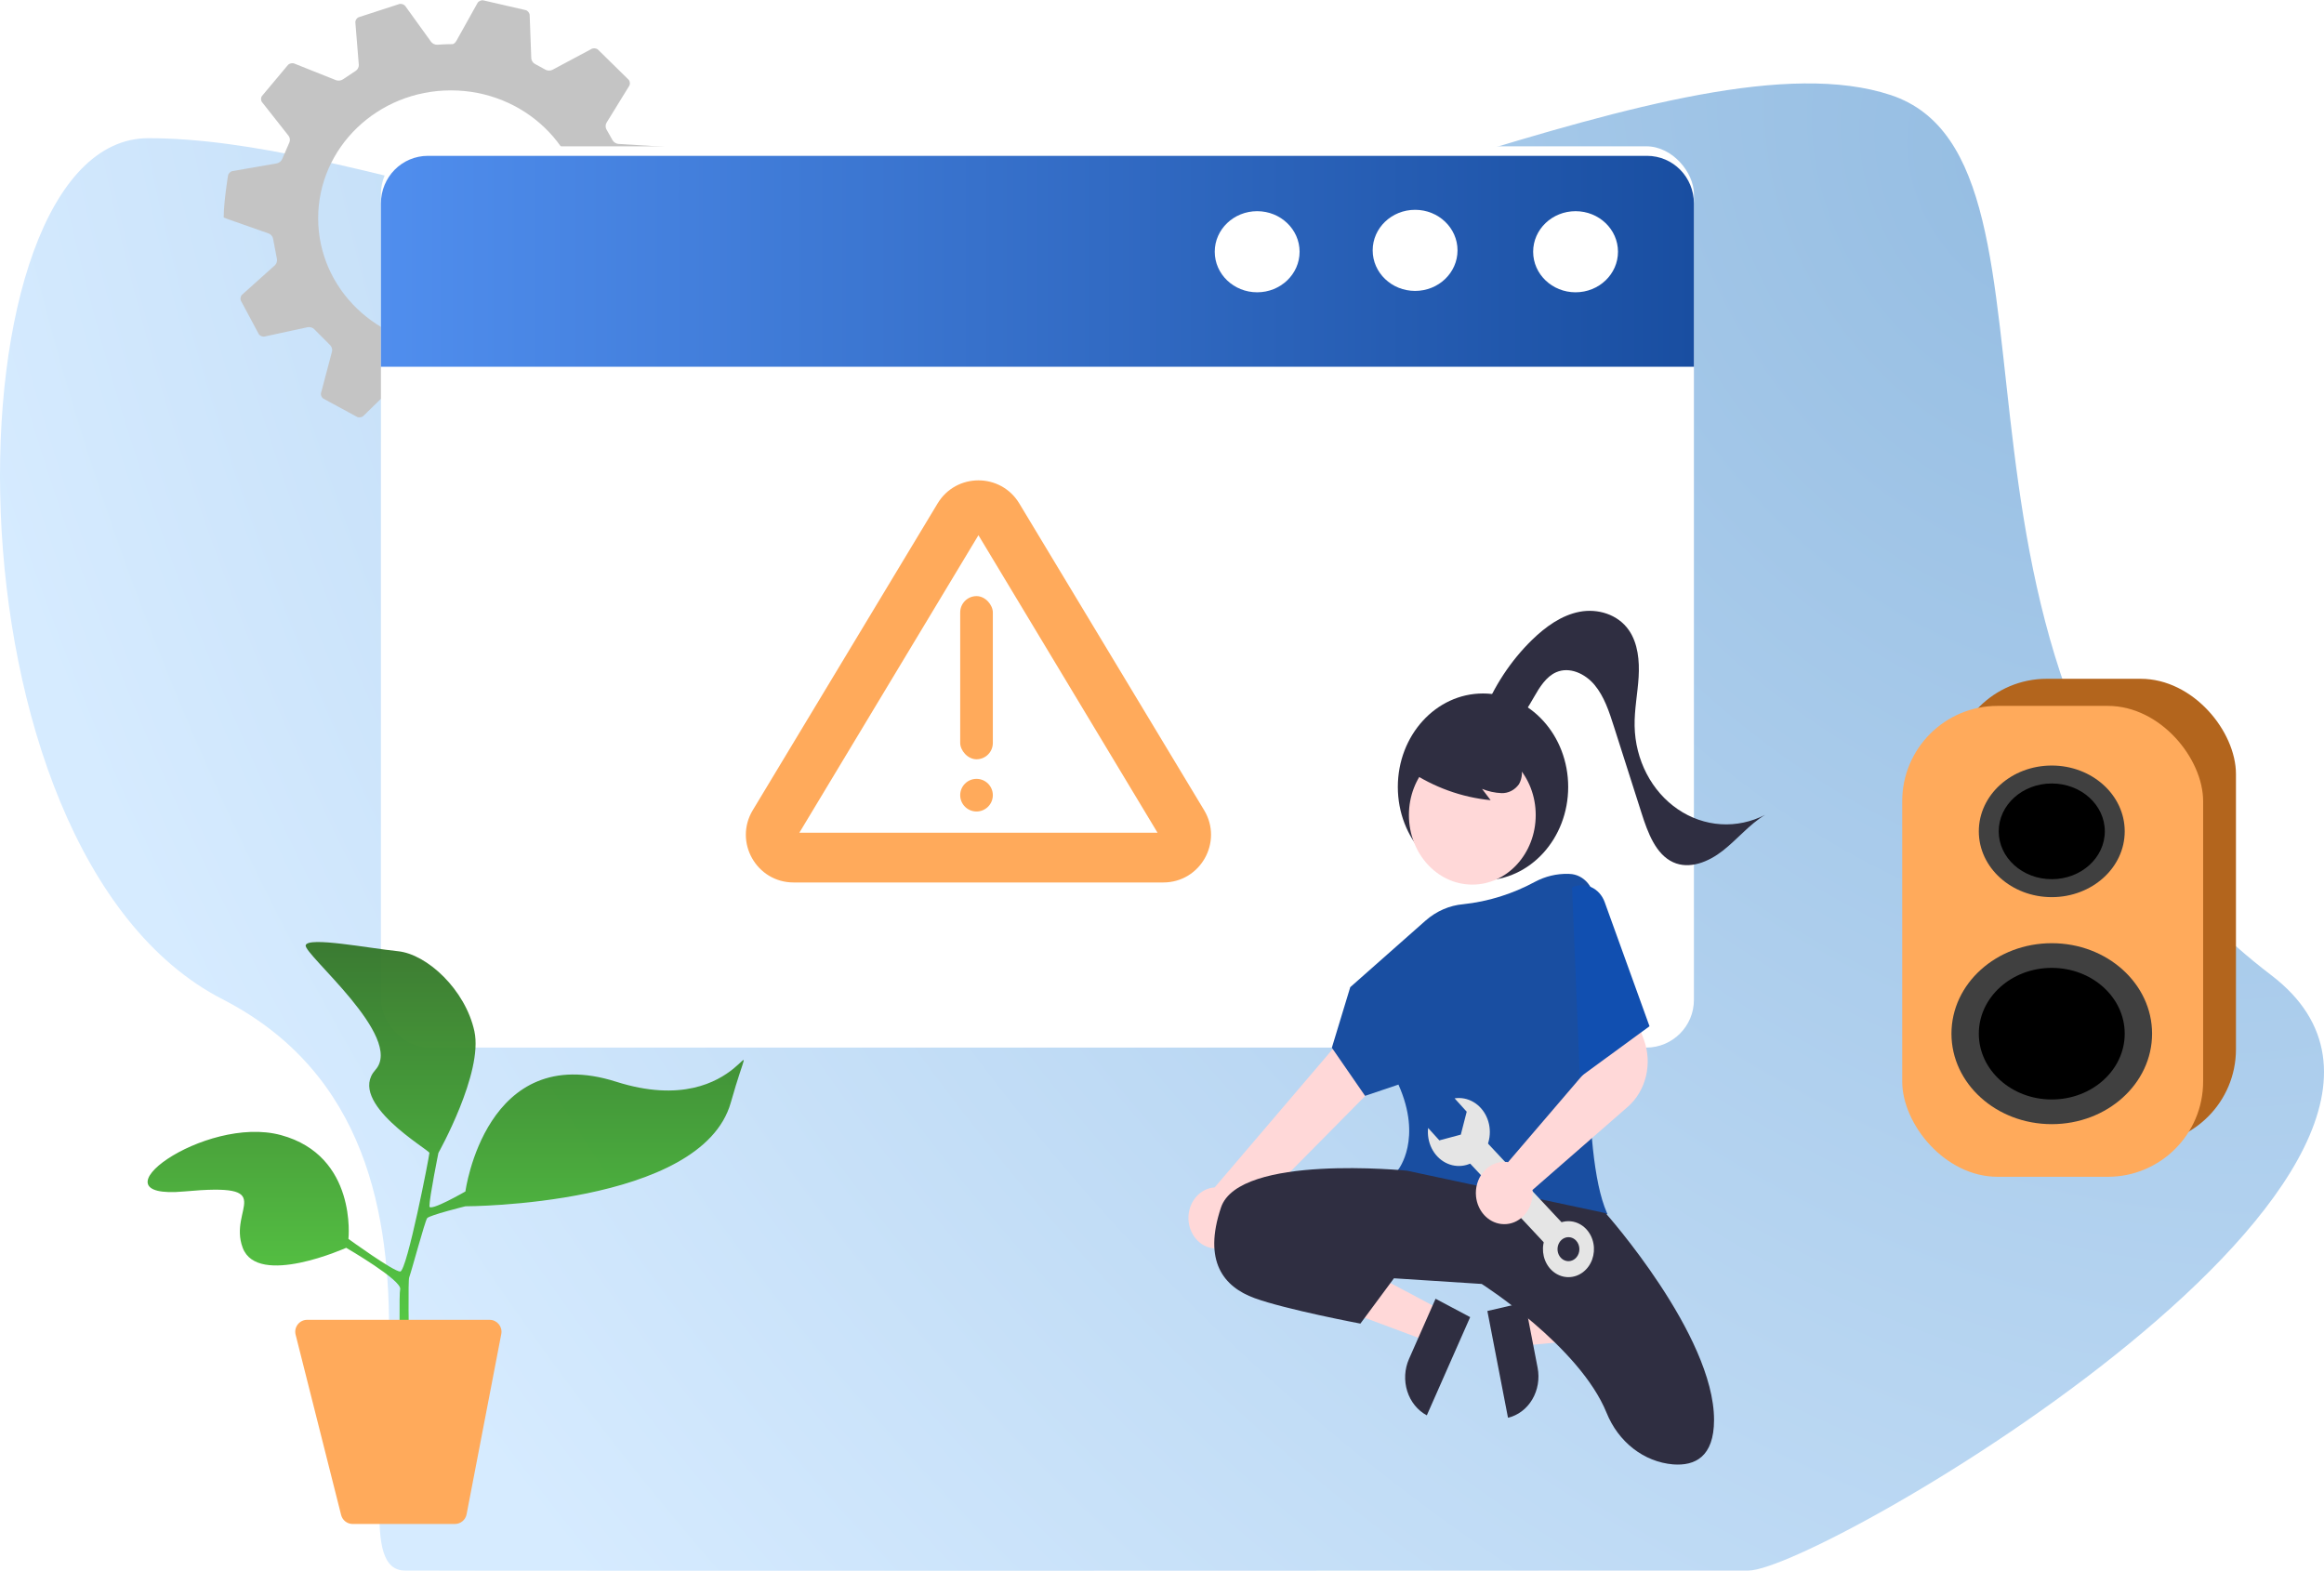 <svg width="975" height="659" viewBox="0 0 975 659" fill="none" xmlns="http://www.w3.org/2000/svg">
<path d="M169.869 658.907C207.058 659.116 703.708 658.907 733.551 658.907C763.395 658.907 1056.64 488.26 952.875 409.134C792.749 287.028 878.514 68.08 793.205 39.869C707.896 11.659 523.454 115.238 395.262 115.238C267.07 115.238 147.545 57.975 62.236 57.975C-23.073 57.975 -27.963 356.923 93.386 419.239C214.736 481.555 132.68 658.697 169.869 658.907Z" fill="url(#paint0_radial)"/>
<path d="M264.861 92.837C264.891 91.956 265.584 90.912 266.402 90.518L283.023 82.503C283.841 82.108 284.392 81.073 284.248 80.203L280.416 63.196C280.171 62.347 279.222 61.606 278.309 61.549L259.408 60.372C258.495 60.315 257.409 59.625 256.995 58.84L254.425 54.289C253.965 53.527 253.97 52.284 254.437 51.526L263.981 36.029C264.448 35.272 264.336 34.109 263.734 33.446L250.873 20.818C250.197 20.225 248.988 20.089 248.188 20.517L231.742 29.305C230.942 29.733 229.647 29.709 228.864 29.253L224.42 26.822C223.612 26.409 222.923 25.35 222.891 24.469L222.214 6.314C222.181 5.433 221.437 4.504 220.562 4.25L202.75 0.146C201.849 -0.011 200.758 0.495 200.325 1.272L191.48 17.126C191.047 17.903 190.314 18.531 189.852 18.522H189.429C186.863 18.522 183.486 18.767 183.486 18.767C182.573 18.834 181.399 18.296 180.877 17.572L170.065 2.581C169.543 1.857 168.395 1.458 167.513 1.693L150.499 7.22C149.65 7.549 149.014 8.537 149.086 9.415L150.536 27.233C150.608 28.112 150.037 29.221 149.268 29.699L143.859 33.306C143.124 33.831 141.831 33.985 140.985 33.648L123.469 26.665C122.623 26.328 121.431 26.588 120.819 27.243L109.901 40.279C109.366 40.994 109.381 42.153 109.934 42.854L121.104 57.021C121.658 57.723 121.796 58.951 121.411 59.752L118.374 66.754C118.053 67.579 117.053 68.383 116.152 68.539L97.569 71.771C96.668 71.927 95.814 72.767 95.669 73.638C95.669 73.638 93.852 84.643 93.852 91.212V91.247C93.852 91.286 94.556 91.565 95.415 91.867L112.758 97.967C113.617 98.269 114.426 99.231 114.555 100.103L116.181 108.638C116.384 109.498 116.002 110.692 115.332 111.293L101.597 123.611C100.927 124.212 100.688 125.36 101.066 126.163L108.557 140.149C109.019 140.91 110.127 141.375 111.02 141.181L129.111 137.267C130.004 137.074 131.229 137.456 131.835 138.117L138.504 144.794C139.165 145.403 139.522 146.6 139.296 147.454L134.691 164.837C134.465 165.691 134.912 166.775 135.686 167.247L149.808 174.911C150.627 175.304 151.823 175.112 152.466 174.485L165.566 161.697C166.209 161.07 167.458 160.744 168.341 160.973L177.656 162.966C178.557 163.121 179.531 163.932 179.82 164.768L185.665 181.671C185.954 182.507 186.939 183.212 187.854 183.237C187.854 183.237 188.344 183.25 189.428 183.25C195.047 183.25 204.253 182.091 204.253 182.091C205.161 181.977 206.057 181.178 206.245 180.315L210.114 162.609C210.303 161.746 211.167 160.812 212.035 160.533L220.23 157.541C221.072 157.195 222.343 157.364 223.056 157.917L237.432 169.069C238.144 169.622 239.347 169.669 240.104 169.174L253.599 159.319C254.297 158.75 254.602 157.611 254.277 156.787L247.547 139.768C247.222 138.944 247.42 137.704 247.987 137.013L252.442 131.165C252.957 130.437 254.122 129.917 255.032 130.012L273.425 131.913C274.335 132.007 275.376 131.422 275.738 130.612L281.762 114.747C282.03 113.904 281.647 112.787 280.91 112.264L265.646 101.416C264.909 100.893 264.378 99.747 264.465 98.87L264.861 92.837ZM189.184 145.193C158.422 145.193 133.484 121.179 133.484 91.555C133.484 61.932 158.421 37.918 189.184 37.918C219.947 37.918 244.884 61.932 244.884 91.555C244.884 121.179 219.947 145.193 189.184 145.193Z" fill="#C4C4C4"/>
<rect x="159.813" y="61.379" width="550.845" height="378.129" rx="20" fill="white"/>
<g filter="url(#filter0_d)">
<path d="M159.813 81.379C159.813 70.333 168.543 61.379 179.589 61.379C266.034 61.379 605.244 61.379 690.919 61.379C701.965 61.379 710.658 70.333 710.658 81.379V149.858H159.813V81.379Z" fill="url(#paint1_linear)"/>
</g>
<ellipse cx="527.427" cy="105.617" rx="17.797" ry="17.015" fill="white"/>
<ellipse cx="661.007" cy="105.617" rx="17.797" ry="17.015" fill="white"/>
<ellipse cx="593.685" cy="105.037" rx="17.797" ry="17.015" fill="white"/>
<path fill-rule="evenodd" clip-rule="evenodd" d="M427.622 211.21C419.847 198.306 401.137 198.306 393.361 211.21L315.81 339.908C307.778 353.238 317.378 370.23 332.94 370.23H488.043C503.606 370.23 513.206 353.238 505.173 339.908L427.622 211.21ZM485.624 349.354L410.492 224.535L335.36 349.354H485.624Z" fill="#FFAA5B"/>
<circle cx="409.685" cy="333.609" r="6.845" fill="#FFAA5B"/>
<rect x="402.84" y="250.095" width="13.691" height="68.454" rx="6.845" fill="#FFAA5B"/>
<path d="M622.174 369.36C641.912 369.36 657.912 351.806 657.912 330.151C657.912 308.496 641.912 290.942 622.174 290.942C602.436 290.942 586.436 308.496 586.436 330.151C586.436 351.806 602.436 369.36 622.174 369.36Z" fill="#2F2E41"/>
<path d="M636.657 550.265L639.409 564.514L690.818 559.649L686.756 538.617L636.657 550.265Z" fill="#FFD8D8"/>
<path d="M632.656 594.801L624.006 550.015L639.778 546.348L645.086 573.831C645.973 578.42 645.161 583.207 642.83 587.14C640.499 591.073 636.839 593.829 632.656 594.801Z" fill="#2F2E41"/>
<path d="M604.45 549.504L598.663 562.616L549.817 544.369L558.357 525.02L604.45 549.504Z" fill="#FFD8D8"/>
<path d="M591.117 570.166L602.275 544.881L616.786 552.59L598.601 593.794C596.696 592.782 594.991 591.368 593.583 589.633C592.176 587.897 591.094 585.875 590.399 583.681C589.704 581.487 589.409 579.164 589.532 576.845C589.656 574.526 590.194 572.257 591.117 570.166V570.166Z" fill="#2F2E41"/>
<path d="M508.216 523.611C509.888 523.953 511.608 523.888 513.254 523.421C514.901 522.955 516.435 522.097 517.747 520.91C519.059 519.723 520.118 518.235 520.849 516.55C521.58 514.865 521.966 513.025 521.979 511.159L602.524 429.686L582.522 412.689L509.597 498.169C506.738 498.353 504.04 499.681 502.014 501.902C499.989 504.122 498.776 507.081 498.606 510.217C498.435 513.353 499.32 516.449 501.091 518.917C502.862 521.386 505.397 523.056 508.216 523.611H508.216Z" fill="#FFD8D8"/>
<path d="M617.689 371.131C632.379 371.131 644.288 358.065 644.288 341.948C644.288 325.831 632.379 312.766 617.689 312.766C602.998 312.766 591.089 325.831 591.089 341.948C591.089 358.065 602.998 371.131 617.689 371.131Z" fill="#FFD8D8"/>
<path d="M641.559 513.488C622.901 513.488 600.43 509.177 586.567 491.534L586.255 491.137L586.576 490.747C586.681 490.62 596.879 477.833 586.696 455.03L572.696 459.756L558.757 439.57L566.479 414.157L598.077 386.23C602.605 382.251 608.117 379.855 613.9 379.352C624.366 378.242 634.562 375.056 643.99 369.95C648.305 367.651 653.057 366.511 657.852 366.625L658.474 366.644C659.932 366.689 661.367 367.059 662.691 367.731C664.016 368.402 665.202 369.362 666.178 370.552C667.154 371.741 667.9 373.136 668.371 374.651C668.841 376.166 669.026 377.771 668.914 379.367C666.772 409.819 662.988 483.382 674.103 508.711L674.391 509.365L673.749 509.544C663.184 512.152 652.389 513.474 641.559 513.488Z" fill="#194EA1"/>
<path d="M590.226 491.146C590.226 491.146 519.833 484.017 512.252 506.592C504.671 529.167 513.335 539.86 526.33 544.613C539.326 549.366 570.733 555.306 570.733 555.306L584.811 536.296L621.633 538.672C621.633 538.672 662.661 564.78 674.005 592.702C676.439 598.745 680.32 603.951 685.235 607.767C690.151 611.583 695.918 613.865 701.922 614.372C711.016 615.067 719.101 611.298 719.101 595.704C719.101 560.059 673.615 508.968 673.615 508.968L590.226 491.146Z" fill="#2F2E41"/>
<path d="M536.619 526.197C536.619 526.197 555.029 520.256 584.27 535.702Z" fill="#2F2E41"/>
<path d="M591.154 323.338C601.542 330.295 613.253 334.528 625.375 335.709L621.768 330.967C624.394 332.032 627.158 332.635 629.956 332.751C631.357 332.795 632.748 332.479 634.018 331.827C635.287 331.175 636.4 330.206 637.266 328.997C637.974 327.742 638.394 326.318 638.491 324.846C638.588 323.374 638.36 321.898 637.824 320.544C636.725 317.843 635.014 315.496 632.854 313.725C629.026 310.403 624.508 308.171 619.702 307.229C614.897 306.287 609.954 306.663 605.313 308.325C602.13 309.369 599.28 311.375 597.088 314.114C596.01 315.494 595.262 317.146 594.91 318.921C594.558 320.696 594.613 322.54 595.071 324.286" fill="#2F2E41"/>
<path d="M621.982 300.013C626.709 287.974 633.783 277.217 642.707 268.501C648.438 262.914 655.132 258.113 662.684 256.664C670.236 255.215 678.748 257.698 683.38 264.4C687.168 269.881 687.877 277.224 687.46 284.087C687.042 290.95 685.644 297.747 685.778 304.623C685.915 311.64 687.646 318.508 690.816 324.604C693.986 330.7 698.493 335.831 703.929 339.532C709.364 343.232 715.556 345.384 721.942 345.793C728.329 346.202 734.707 344.855 740.498 341.873C733.977 345.828 728.895 352.089 722.84 356.854C716.785 361.618 708.802 364.886 701.925 361.737C694.65 358.406 691.312 349.357 688.706 341.194L677.084 304.789C675.108 298.601 673.035 292.229 669.003 287.388C664.971 282.548 658.428 279.598 652.878 282.031C648.672 283.876 645.933 288.278 643.532 292.492C641.13 296.706 638.597 301.189 634.539 303.398C630.482 305.608 624.469 304.248 623.143 299.496" fill="#2F2E41"/>
<path d="M621.242 476.559L613.773 484.968L649.908 523.6L657.377 515.19L621.242 476.559Z" fill="#E5E5E5"/>
<path d="M650.357 515.883C648.88 517.546 647.885 519.653 647.499 521.936C647.113 524.219 647.353 526.577 648.188 528.711C649.024 530.845 650.417 532.659 652.192 533.924C653.967 535.189 656.044 535.849 658.161 535.818C660.277 535.788 662.338 535.07 664.083 533.755C665.828 532.44 667.177 530.587 667.962 528.43C668.747 526.274 668.931 523.91 668.491 521.638C668.051 519.367 667.007 517.289 665.491 515.668C663.459 513.495 660.722 512.297 657.884 512.337C655.046 512.377 652.338 513.653 650.357 515.883V515.883ZM661.307 527.59C660.674 528.302 659.863 528.793 658.975 529C658.088 529.207 657.165 529.12 656.322 528.751C655.479 528.382 654.756 527.748 654.242 526.927C653.728 526.107 653.448 525.138 653.436 524.143C653.424 523.148 653.682 522.171 654.176 521.336C654.67 520.502 655.379 519.847 656.212 519.454C657.046 519.061 657.967 518.948 658.859 519.13C659.751 519.311 660.574 519.779 661.223 520.474C662.095 521.405 662.593 522.678 662.609 524.013C662.624 525.347 662.156 526.634 661.307 527.59Z" fill="#E5E5E5"/>
<path d="M610.254 460.8L615.334 466.405L612.864 476.024L603.861 478.434L599.141 473.225C598.818 476.18 599.347 479.172 600.652 481.781C601.958 484.39 603.974 486.485 606.42 487.773C608.865 489.061 611.617 489.477 614.289 488.963C616.961 488.448 619.419 487.03 621.319 484.905C623.219 482.781 624.465 480.058 624.883 477.117C625.301 474.177 624.87 471.166 623.65 468.508C622.429 465.85 620.482 463.678 618.08 462.295C615.677 460.913 612.941 460.39 610.254 460.8Z" fill="#E5E5E5"/>
<path d="M631.108 513.59C630.65 513.59 630.191 513.562 629.735 513.506C627.062 513.166 624.571 511.845 622.668 509.757C620.765 507.669 619.561 504.937 619.252 502.004C619.061 500.174 619.226 498.32 619.734 496.565C620.242 494.81 621.082 493.192 622.2 491.818C623.318 490.444 624.687 489.344 626.219 488.591C627.751 487.838 629.411 487.449 631.09 487.449C631.621 487.452 632.152 487.495 632.677 487.579L669.042 445.108L665.246 431.225L684.312 421.848L689.655 436.177C691.446 441.032 691.762 446.39 690.557 451.456C689.351 456.523 686.689 461.029 682.965 464.304L642.937 499.237C642.98 499.662 643.001 500.09 643.002 500.518C643.001 502.356 642.647 504.173 641.964 505.851C641.28 507.529 640.282 509.031 639.035 510.257C636.862 512.411 634.036 513.599 631.108 513.59Z" fill="#FFD8D8"/>
<path d="M659.537 372.33C660.798 371.716 662.159 371.387 663.538 371.364C664.918 371.341 666.288 371.624 667.565 372.196C668.842 372.768 670.001 373.618 670.972 374.694C671.942 375.77 672.704 377.05 673.213 378.457L692.026 430.55L662.786 451.937L659.537 372.33Z" fill="#114FB0"/>
<path opacity="0.95" d="M167.886 540.929C166.943 544.662 168.83 616.835 168.83 616.835H172.605C172.605 616.835 170.717 538.44 171.661 535.951C172.605 533.463 178.267 512.308 179.211 511.064C180.154 509.82 195.254 506.086 195.254 506.086C195.254 506.086 294.342 506.087 306.61 462.534C318.878 418.981 313.216 471.244 258.481 453.823C203.747 436.402 195.254 499.865 195.254 499.865C195.254 499.865 180.154 508.575 180.154 506.086C180.154 502.353 183.929 483.688 183.929 483.688C183.929 483.688 202.803 450.09 199.029 432.669C195.254 415.248 179.211 400.315 166.943 399.071C154.675 397.826 129.195 392.849 128.251 396.582C127.308 400.315 169.774 435.158 157.506 448.846C145.238 462.534 180.154 482.444 180.154 483.688C180.154 484.932 170.717 533.463 167.886 533.463C165.055 533.463 146.181 519.775 146.181 519.775C146.181 519.775 149.956 484.932 117.871 476.222C85.785 467.511 36.713 503.598 77.292 499.865C117.87 496.132 95.57 506.839 101.828 523.508C108.086 540.177 145.238 523.508 145.238 523.508C145.238 523.508 168.83 537.196 167.886 540.929Z" fill="url(#paint2_linear)"/>
<path d="M124.02 559.945C123.223 556.787 125.61 553.722 128.868 553.722H205.394C208.534 553.722 210.897 556.583 210.304 559.666L195.749 635.318C195.296 637.672 193.237 639.373 190.839 639.373H147.96C145.67 639.373 143.673 637.817 143.112 635.597L124.02 559.945Z" fill="#FFAA5B"/>
<rect x="818.706" y="284.779" width="119.36" height="195.434" rx="40" fill="#B3651D"/>
<rect x="798.047" y="296.149" width="126.246" height="197.566" rx="40" fill="#FFAA5B"/>
<path d="M902.87 433.67C902.87 454.635 884.029 471.63 860.788 471.63C837.547 471.63 818.706 454.635 818.706 433.67C818.706 412.706 837.547 395.711 860.788 395.711C884.029 395.711 902.87 412.706 902.87 433.67Z" fill="#404040"/>
<ellipse cx="860.788" cy="433.67" rx="30.605" ry="27.607" fill="black"/>
<path d="M891.393 348.78C891.393 364.027 877.691 376.387 860.788 376.387C843.885 376.387 830.183 364.027 830.183 348.78C830.183 333.533 843.885 321.173 860.788 321.173C877.691 321.173 891.393 333.533 891.393 348.78Z" fill="#404040"/>
<ellipse cx="860.788" cy="348.78" rx="22.258" ry="20.078" fill="black"/>
<defs>
<filter id="filter0_d" x="155.813" y="61.379" width="558.845" height="96.48" filterUnits="userSpaceOnUse" color-interpolation-filters="sRGB">
<feFlood flood-opacity="0" result="BackgroundImageFix"/>
<feColorMatrix in="SourceAlpha" type="matrix" values="0 0 0 0 0 0 0 0 0 0 0 0 0 0 0 0 0 0 127 0"/>
<feOffset dy="4"/>
<feGaussianBlur stdDeviation="2"/>
<feColorMatrix type="matrix" values="0 0 0 0 0 0 0 0 0 0 0 0 0 0 0 0 0 0 0.25 0"/>
<feBlend mode="normal" in2="BackgroundImageFix" result="effect1_dropShadow"/>
<feBlend mode="normal" in="SourceGraphic" in2="effect1_dropShadow" result="shape"/>
</filter>
<radialGradient id="paint0_radial" cx="0" cy="0" r="1" gradientUnits="userSpaceOnUse" gradientTransform="translate(841.42 73.246) rotate(148.442) scale(823.83 1097.31)">
<stop stop-color="#0786FC"/>
<stop offset="0" stop-color="#DFF0FF"/>
<stop offset="0" stop-color="#95BDE2"/>
<stop offset="1" stop-color="#D6EBFF"/>
</radialGradient>
<linearGradient id="paint1_linear" x1="159.661" y1="105.644" x2="710.658" y2="105.644" gradientUnits="userSpaceOnUse">
<stop stop-color="#508EEE"/>
<stop offset="1" stop-color="#194EA1"/>
</linearGradient>
<linearGradient id="paint2_linear" x1="186.973" y1="395.218" x2="186.973" y2="616.835" gradientUnits="userSpaceOnUse">
<stop stop-color="#327427"/>
<stop offset="1" stop-color="#59E642"/>
</linearGradient>
</defs>
</svg>
